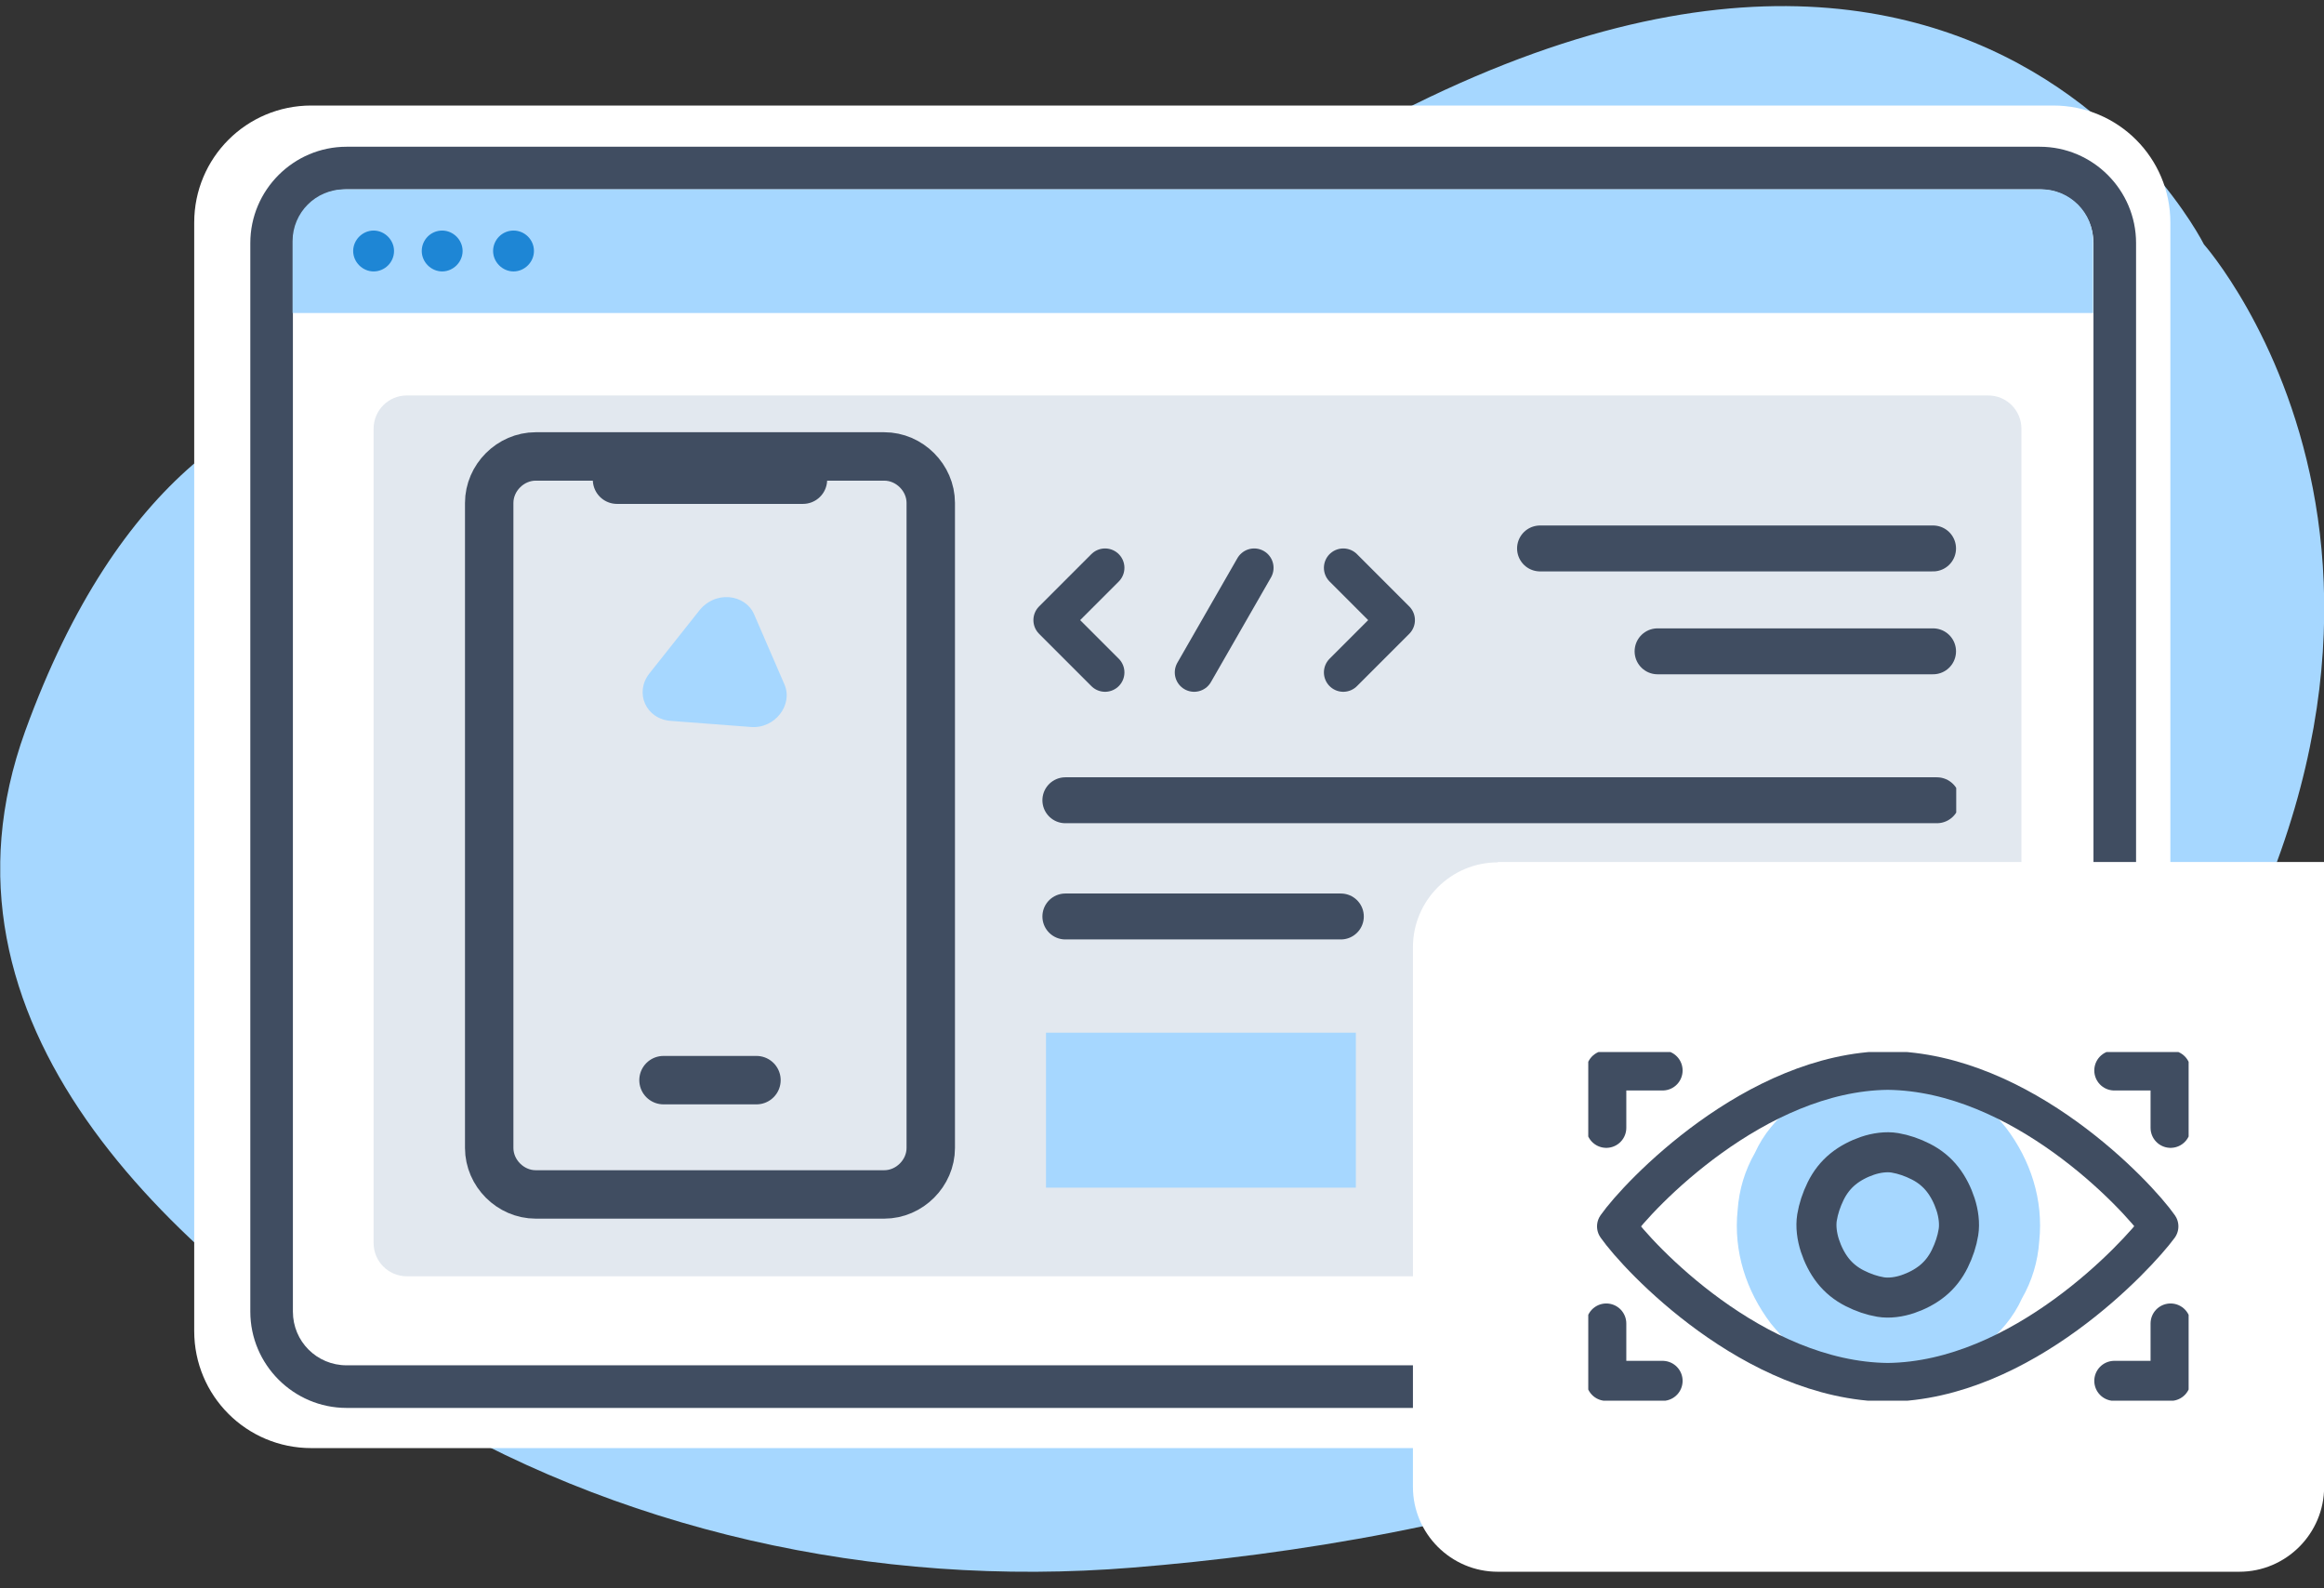 <?xml version="1.0" encoding="UTF-8"?> <svg xmlns="http://www.w3.org/2000/svg" width="120" height="82" viewBox="0 0 120 82" fill="none"><rect x="0" y="0" width="120" height="82" fill="#333333" stroke="none"/><g clip-path="url(#clip0_75_907)"><g clip-path="url(#clip1_75_907)"><path fill-rule="evenodd" clip-rule="evenodd" d="M30.629 21.363C30.629 21.363 10.922 11.241 1.301 37.743C-4.153 52.783 8.669 64.711 20.793 72.221C31.72 78.981 45.114 82.021 58.49 80.93C75.067 79.589 97.957 74.636 109.939 58.327C130.075 30.93 113.801 12.618 113.801 12.618C113.801 12.618 98.959 -17.121 56.773 15.873C56.773 15.873 44.756 25.744 30.629 21.363Z" fill="#A6D7FF"></path><path fill-rule="evenodd" clip-rule="evenodd" d="M106.022 74.761H16.072C12.728 74.761 10.028 72.061 10.028 68.717V11.492C10.028 8.148 12.728 5.448 16.072 5.448H106.022C109.366 5.448 112.067 8.148 112.067 11.492V68.717C112.067 72.061 109.366 74.761 106.022 74.761Z" fill="white"></path><path d="M105.325 72.687H17.896C15.16 72.687 12.925 70.451 12.925 67.715V12.547C12.925 9.811 15.16 7.576 17.896 7.576H105.325C108.061 7.576 110.296 9.811 110.296 12.547V67.715C110.296 70.451 108.061 72.687 105.325 72.687ZM17.896 9.775C16.358 9.775 15.124 11.009 15.124 12.547V67.715C15.124 69.253 16.358 70.487 17.896 70.487H105.325C106.863 70.487 108.097 69.253 108.097 67.715V12.547C108.097 11.009 106.863 9.775 105.325 9.775H17.896Z" fill="#404D61"></path><path fill-rule="evenodd" clip-rule="evenodd" d="M105.415 9.775H17.789C16.305 9.775 15.107 10.973 15.107 12.457V16.159H108.079V12.457C108.079 10.973 106.881 9.775 105.397 9.775H105.415Z" fill="#A6D7FF"></path><path fill-rule="evenodd" clip-rule="evenodd" d="M20.346 12.958C20.346 13.548 19.863 14.013 19.291 14.013C18.719 14.013 18.236 13.53 18.236 12.958C18.236 12.386 18.719 11.903 19.291 11.903C19.863 11.903 20.346 12.386 20.346 12.958ZM22.832 11.903C22.242 11.903 21.777 12.386 21.777 12.958C21.777 13.53 22.26 14.013 22.832 14.013C23.404 14.013 23.887 13.53 23.887 12.958C23.887 12.386 23.404 11.903 22.832 11.903ZM26.516 11.903C25.926 11.903 25.461 12.386 25.461 12.958C25.461 13.53 25.944 14.013 26.516 14.013C27.088 14.013 27.571 13.53 27.571 12.958C27.571 12.368 27.088 11.903 26.516 11.903Z" fill="#1E86D5"></path><path opacity="0.4" d="M102.66 20.416H21.008C20.06 20.416 19.291 21.184 19.291 22.132V64.175C19.291 65.123 20.06 65.891 21.008 65.891H102.66C103.608 65.891 104.377 65.123 104.377 64.175V22.132C104.377 21.184 103.608 20.416 102.66 20.416Z" fill="#B8C6D7"></path><path d="M77.338 44.503H120.007V76.764C120.007 79.178 118.039 81.145 115.625 81.145H77.338C74.924 81.145 72.957 79.178 72.957 76.764V48.903C72.957 46.488 74.924 44.521 77.338 44.521V44.503Z" fill="white"></path><path d="M99.814 28.315H79.52M99.814 33.626H85.589" stroke="#404D61" stroke-width="2.371" stroke-linecap="round" stroke-linejoin="round"></path><g clip-path="url(#clip2_75_907)"><path fill-rule="evenodd" clip-rule="evenodd" d="M70.01 53.315H54.01V61.315H70.01V53.315Z" fill="#A6D7FF"></path><path d="M38.762 37.531L34.658 37.219C33.346 37.135 32.752 35.761 33.528 34.773L36.05 31.593C36.898 30.443 38.485 30.67 38.937 31.714L40.507 35.34C40.959 36.384 40.014 37.641 38.762 37.531Z" fill="#A6D7FF"></path><path d="M41.46 24.765H31.86M39.06 55.765H34.26M45.66 23.565H27.66C26.36 23.565 25.26 24.665 25.26 25.965V59.265C25.26 60.565 26.36 61.665 27.66 61.665H45.66C46.96 61.665 48.06 60.565 48.06 59.265V25.965C48.06 24.665 46.96 23.565 45.66 23.565Z" stroke="#404D61" stroke-width="2.5" stroke-linecap="round" stroke-linejoin="round"></path><path d="M64.76 29.315L61.66 34.715M57.06 34.715L54.36 32.015L57.06 29.315M69.36 34.715L72.06 32.015L69.36 29.315" stroke="#404D61" stroke-width="2" stroke-linecap="round" stroke-linejoin="round"></path><path d="M100.01 41.315H55.01" stroke="#404D61" stroke-width="2.371" stroke-linecap="round" stroke-linejoin="round"></path></g><g clip-path="url(#clip3_75_907)"><path fill-rule="evenodd" clip-rule="evenodd" d="M103.583 58.226C102.913 57.391 102.167 56.707 101.199 56.252C100.304 55.72 99.336 55.416 98.292 55.34C96.206 55.112 94.194 55.796 92.554 57.087C91.735 57.771 91.064 58.53 90.617 59.517C90.095 60.429 89.797 61.416 89.723 62.479C89.499 64.606 90.17 66.657 91.437 68.328C92.107 69.163 92.853 69.847 93.821 70.302C94.716 70.834 95.684 71.138 96.728 71.214C98.814 71.442 100.826 70.758 102.465 69.467C103.285 68.783 103.956 68.024 104.403 67.036C104.925 66.125 105.223 65.138 105.297 64.074C105.521 61.948 104.85 59.897 103.583 58.226Z" fill="#A6D7FF"></path><path d="M85.848 55.265H82.941V58.227M85.848 71.29H82.941V68.328M109.172 55.265H112.078V58.227M109.172 71.29H112.078V68.328M95.163 60.353C94.79 60.657 94.492 61.037 94.268 61.492C94.045 61.948 93.896 62.404 93.821 62.86C93.747 63.315 93.821 63.847 93.97 64.303C94.119 64.758 94.343 65.214 94.641 65.594C94.939 65.974 95.312 66.277 95.759 66.505C96.206 66.733 96.653 66.885 97.1 66.961C97.547 67.037 98.069 66.961 98.516 66.809C98.963 66.657 99.41 66.429 99.783 66.125C100.155 65.822 100.453 65.442 100.677 64.986C100.901 64.531 101.05 64.075 101.124 63.619C101.199 63.163 101.124 62.632 100.975 62.176C100.826 61.72 100.602 61.265 100.304 60.885C100.006 60.505 99.634 60.201 99.187 59.974C98.74 59.746 98.292 59.594 97.845 59.518C97.398 59.442 96.876 59.518 96.429 59.67C95.982 59.822 95.535 60.05 95.163 60.353Z" stroke="#404D61" stroke-width="2.067" stroke-linecap="round" stroke-linejoin="round"></path><path d="M97.473 55.265C104.403 55.341 110.365 61.72 111.482 63.315C110.365 64.834 104.403 71.29 97.473 71.366C90.543 71.29 84.581 64.91 83.463 63.315C84.581 61.72 90.617 55.341 97.473 55.265Z" stroke="#404D61" stroke-width="2" stroke-linecap="round" stroke-linejoin="round"></path></g><path d="M69.235 47.315H55.01" stroke="#404D61" stroke-width="2.371" stroke-linecap="round" stroke-linejoin="round"></path></g></g><defs><clipPath id="clip0_75_907"><rect width="120" height="80.83" fill="white" transform="translate(0.01 0.315)"></rect></clipPath><clipPath id="clip1_75_907"><rect width="119.993" height="80.83" fill="white" transform="translate(0.013 0.315)"></rect></clipPath><clipPath id="clip2_75_907"><rect width="83" height="62" fill="white" transform="matrix(-1 0 0 1 101.01 22.315)"></rect></clipPath><clipPath id="clip3_75_907"><rect width="31" height="18" fill="white" transform="translate(82.01 54.315)"></rect></clipPath></defs></svg> 